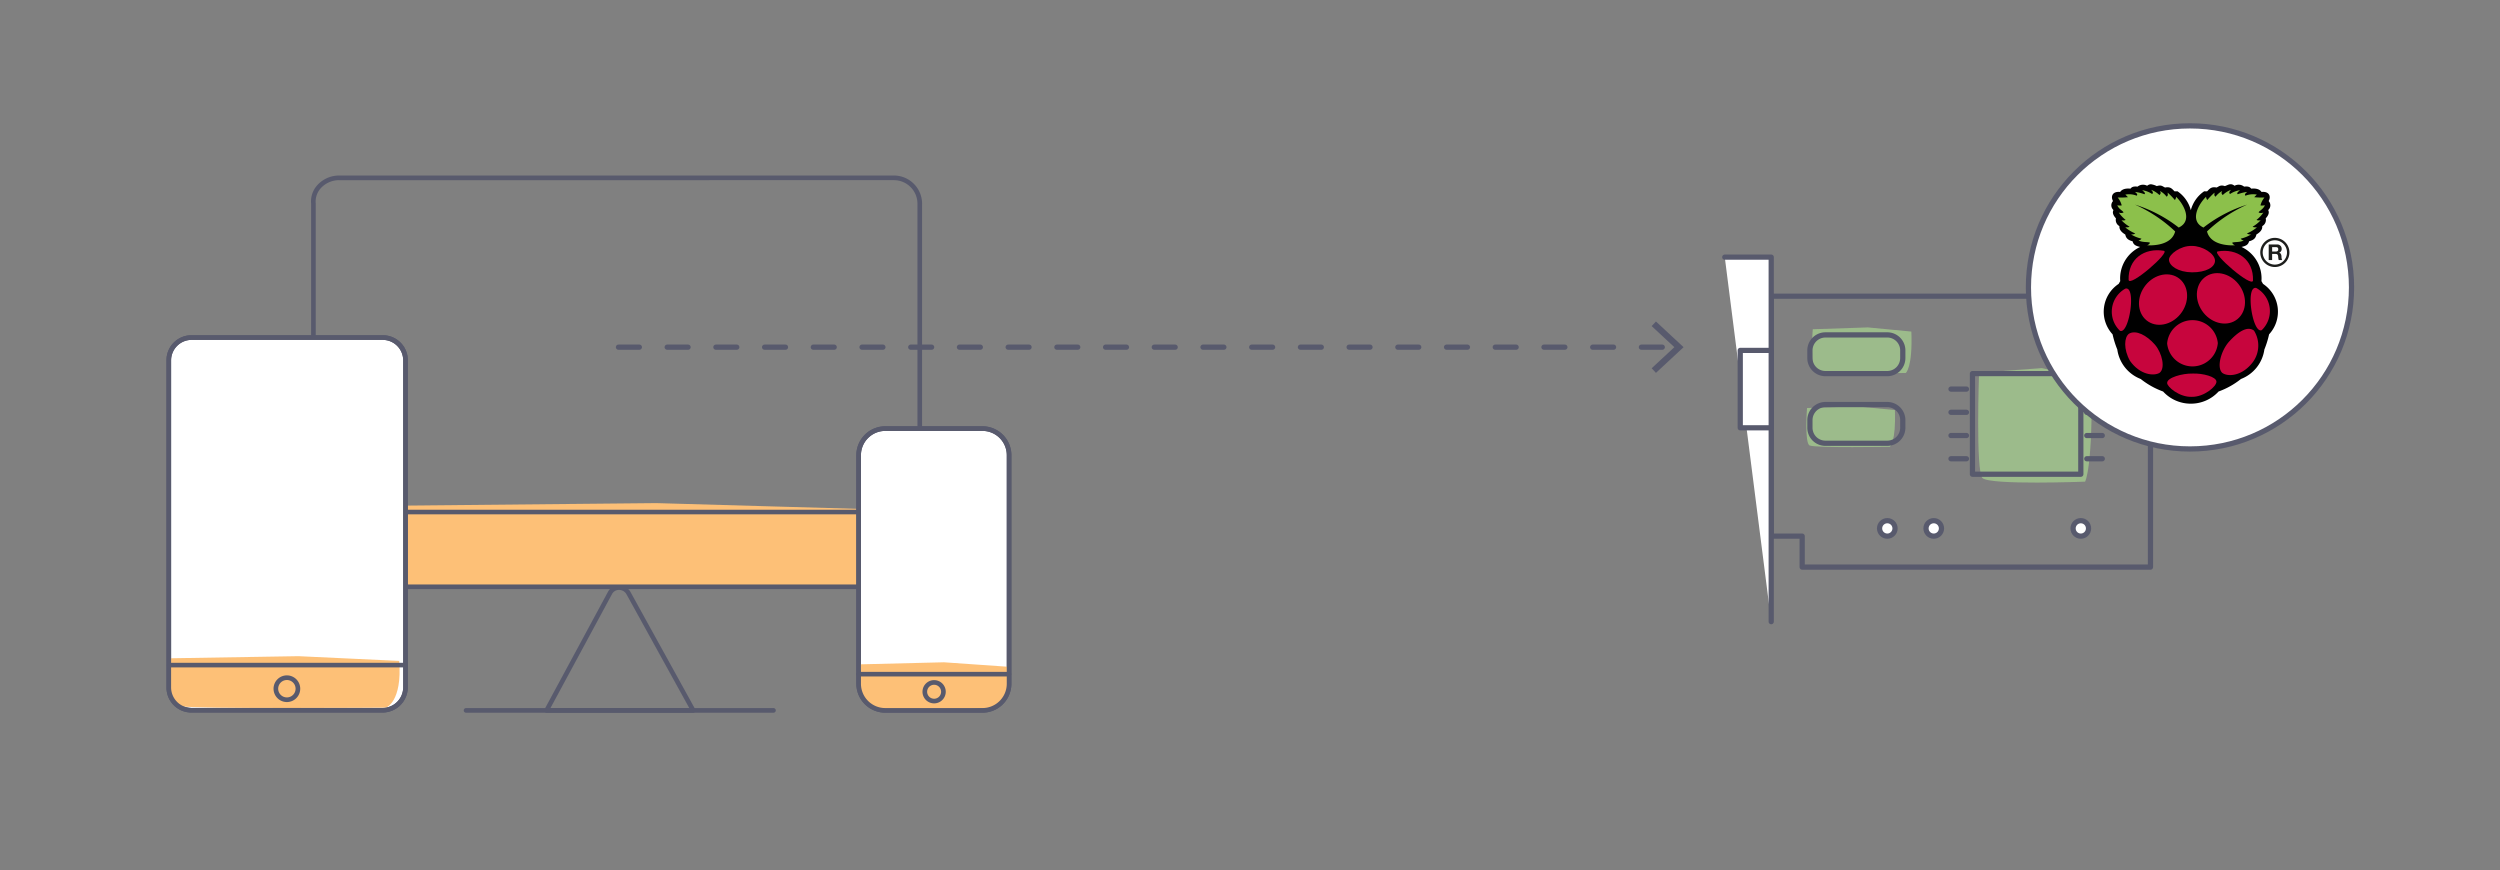 <svg id="Layer_1" data-name="Layer 1" xmlns="http://www.w3.org/2000/svg" viewBox="0 0 382 133"><rect x="0" y="0" width="382" height="133" fill="#808080" stroke="none"/><defs><style>.cls-1,.cls-11{fill:none;}.cls-1,.cls-11,.cls-3,.cls-4{stroke:#585a6d;stroke-width:0.8px;}.cls-1,.cls-11,.cls-3{stroke-linecap:round;stroke-linejoin:round;}.cls-2{fill:#9cbb8b;}.cls-10,.cls-3,.cls-4{fill:#fff;}.cls-4{stroke-miterlimit:10;}.cls-5{fill:#8cc04b;}.cls-6{fill:#c7053d;}.cls-7{fill:#1d1e1c;}.cls-8{fill:#fdc077;}.cls-9{fill:#585a6d;}.cls-11{stroke-dasharray:3.19 4.253;}</style></defs><title>Artboard 1</title><polygon class="cls-1" points="276.555 45.261 270.641 45.261 270.641 81.923 275.372 81.923 275.372 86.654 328.592 86.654 328.592 45.261 276.555 45.261"/><path class="cls-2" d="M319.576,57.832l-7.573-1.582-9.603.695s-.529,15.18.527,16.11c1.257,1.106,15.676.541,15.676.541S319.823,71.544,319.576,57.832Z"/><path class="cls-2" d="M289.538,62.657l-5.919-.563-7.505.247s-.414,5.402.412,5.733c.983.394,12.251.193,12.251.193S289.732,67.537,289.538,62.657Z"/><path class="cls-2" d="M292.056,50.664l-6.643-.635-8.423.279s-.464,6.093.463,6.466c1.103.444,13.751.217,13.751.217S292.274,56.168,292.056,50.664Z"/><polyline class="cls-3" points="263.545 39.292 270.641 39.292 270.641 94.989"/><path class="cls-1" d="M276.555,53.545A2.375,2.375,0,0,1,278.93,51.174h9.441a2.371,2.371,0,0,1,2.375,2.371v1.171a2.375,2.375,0,0,1-2.375,2.371H278.93a2.37,2.37,0,0,1-2.375-2.371Z"/><path class="cls-1" d="M276.555,64.189A2.375,2.375,0,0,1,278.93,61.818h9.441a2.371,2.371,0,0,1,2.375,2.371v1.171a2.375,2.375,0,0,1-2.375,2.371H278.93a2.37,2.37,0,0,1-2.375-2.371Z"/><rect class="cls-1" x="301.391" y="57.087" width="16.557" height="15.375"/><line class="cls-3" x1="300.476" y1="59.453" x2="298.111" y2="59.453"/><line class="cls-3" x1="300.476" y1="63.001" x2="298.111" y2="63.001"/><line class="cls-3" x1="300.476" y1="66.549" x2="298.111" y2="66.549"/><line class="cls-3" x1="300.476" y1="70.097" x2="298.111" y2="70.097"/><line class="cls-3" x1="321.228" y1="59.453" x2="318.863" y2="59.453"/><line class="cls-3" x1="321.228" y1="63.001" x2="318.863" y2="63.001"/><line class="cls-3" x1="321.228" y1="66.549" x2="318.863" y2="66.549"/><line class="cls-3" x1="321.228" y1="70.097" x2="318.863" y2="70.097"/><circle class="cls-3" cx="288.381" cy="80.741" r="1.183"/><circle class="cls-3" cx="295.477" cy="80.741" r="1.183"/><circle class="cls-3" cx="317.948" cy="80.741" r="1.183"/><rect class="cls-3" x="265.911" y="53.539" width="4.731" height="11.827"/><circle class="cls-4" cx="334.628" cy="43.917" r="24.685"/><path d="M328.649,28.154a.96.96,0,0,0-.568.231,1.313,1.313,0,0,0-1.461.135c-.69-.088-.914.094-1.084.306-.151-.003-1.133-.153-1.583.508-1.131-.132-1.489.655-1.084,1.389a.953.953,0,0,0,.07,1.372c-.191.374-.073.78.378,1.271a1.07,1.07,0,0,0,.534,1.186c-.078.719.67,1.138.893,1.287.086.419.265.815,1.119,1.033.141.625.654.733,1.152.864a5.301,5.301,0,0,0-3.044,5.218l-.241.423a5.098,5.098,0,0,0-.929,7.707,14.272,14.272,0,0,0,.722,2.32,5.671,5.671,0,0,0,3.578,4.506,12.12,12.12,0,0,0,3.421,1.913,5.721,5.721,0,0,0,4.206,1.859c.021,0,.043 0.0.064,0a5.72,5.72,0,0,0,4.206-1.859,12.122,12.122,0,0,0,3.421-1.913,5.671,5.671,0,0,0,3.577-4.506,14.276,14.276,0,0,0,.722-2.32,5.099,5.099,0,0,0-.929-7.708l-.241-.423a5.302,5.302,0,0,0-3.044-5.218c.497-.131,1.011-.239,1.152-.864.855-.219,1.033-.614,1.119-1.034.223-.149.972-.567.893-1.287a1.07,1.07,0,0,0,.534-1.186c.45-.491.569-.897.378-1.271a.953.953,0,0,0,.07-1.371c.405-.734.048-1.521-1.084-1.389-.45-.661-1.431-.511-1.583-.508-.17-.212-.394-.394-1.083-.306a1.313,1.313,0,0,0-1.461-.135c-.612-.475-1.016-.094-1.479.05-.74-.238-.91.088-1.274.221-.808-.168-1.053.198-1.44.584l-.45-.009a5.054,5.054,0,0,0-2.038,2.887,5.052,5.052,0,0,0-2.036-2.887l-.45.009c-.388-.386-.633-.752-1.441-.584-.364-.133-.533-.459-1.274-.221a2.845,2.845,0,0,0-.911-.281Z"/><path class="cls-5" d="M326.224,31.264a21.864,21.864,0,0,1,6.14,4.099c-.527,2.081-3.277,2.176-4.282,2.117a.752.752,0,0,0,.439-.381c-.252-.177-1.147-.019-1.771-.364a.588.588,0,0,0,.464-.271,5.13,5.13,0,0,1-1.599-.652.914.914,0,0,0,.654-.136,6.194,6.194,0,0,1-1.531-.932c.273-.007.568-.003.653-.102a5.879,5.879,0,0,1-1.23-.982c.382.045.544.006.636-.059a4.863,4.863,0,0,1-1.049-1.135.783.783,0,0,0,.731-.008c-.124-.276-.657-.439-.963-1.084.299.029.616.064.679,0a3.163,3.163,0,0,0-.61-1.194,11.055,11.055,0,0,0,1.565-.051l-.395-.398a3.166,3.166,0,0,1,1.728.169c.208-.162-.004-.367-.258-.576a6.358,6.358,0,0,1,1.445.356c.232-.206-.15-.412-.335-.618a3.726,3.726,0,0,1,1.513.584c.251-.237.014-.438-.155-.644a3.709,3.709,0,0,1,1.273.805c.114-.151.289-.262.077-.627a3.214,3.214,0,0,1,1.015.872c.272-.17.162-.404.163-.618a10.047,10.047,0,0,1,1.101,1.135.948.948,0,0,0,.189-.5c1.089,1.041,2.627,3.661.396,4.701a21.092,21.092,0,0,0-6.682-3.506Z"/><path class="cls-5" d="M343.371,31.264a21.867,21.867,0,0,0-6.139,4.099c.527,2.081,3.277,2.176,4.282,2.117a.751.751,0,0,1-.438-.381c.252-.177,1.147-.019,1.771-.364a.588.588,0,0,1-.464-.271,5.13,5.13,0,0,0,1.599-.652.914.914,0,0,1-.654-.136,6.196,6.196,0,0,0,1.531-.932c-.273-.007-.568-.003-.654-.102a5.873,5.873,0,0,0,1.23-.982c-.382.045-.544.006-.636-.059a4.864,4.864,0,0,0,1.049-1.135.783.783,0,0,1-.731-.008c.124-.276.657-.439.963-1.084-.299.029-.616.064-.679,0a3.166,3.166,0,0,1,.61-1.194,11.052,11.052,0,0,1-1.565-.051l.396-.398a3.167,3.167,0,0,0-1.728.169c-.208-.162.004-.367.258-.576a6.355,6.355,0,0,0-1.445.356c-.232-.206.151-.412.335-.618a3.728,3.728,0,0,0-1.513.584c-.251-.237-.014-.438.155-.644a3.708,3.708,0,0,0-1.273.805c-.114-.151-.289-.262-.077-.627a3.213,3.213,0,0,0-1.015.872c-.272-.17-.162-.403-.163-.618a10.021,10.021,0,0,0-1.101,1.135.948.948,0,0,1-.189-.5c-1.089,1.041-2.628,3.661-.396,4.701a21.067,21.067,0,0,1,6.681-3.506Z"/><path class="cls-6" d="M338.882,52.453a3.889,3.889,0,0,1-7.742.037c0-.012,0-.025,0-.037a3.889,3.889,0,0,1,7.742-.037C338.882,52.429,338.882,52.441,338.882,52.453Z"/><path class="cls-6" d="M332.771,42.41c1.604,1.035,1.893,3.381.646,5.24s-3.559,2.527-5.162,1.492h0c-1.604-1.035-1.893-3.381-.646-5.24s3.559-2.527,5.162-1.492Z"/><path class="cls-6" d="M337.101,42.222c-1.604,1.035-1.893,3.381-.646,5.24s3.559,2.527,5.163,1.492h0c1.604-1.035,1.893-3.381.646-5.24s-3.559-2.527-5.163-1.492Z"/><path class="cls-6" d="M324.755,44.102c1.732-.457.585,7.057-.824,6.44A4.029,4.029,0,0,1,324.755,44.102Z"/><path class="cls-6" d="M344.767,44.008c-1.732-.457-.585,7.057.824,6.44a4.03,4.03,0,0,0-.824-6.44Z"/><path class="cls-6" d="M338.884,38.413c2.988-.497,5.475,1.252,5.375,4.444C344.16,44.08,337.782,38.595,338.884,38.413Z"/><path class="cls-6" d="M330.627,38.319c-2.989-.497-5.475,1.252-5.375,4.444C325.35,43.987,331.728,38.501,330.627,38.319Z"/><path class="cls-6" d="M334.919,37.575c-1.784-.046-3.495,1.304-3.5,2.087-.005.951,1.41,1.925,3.512,1.95,2.146.015,3.515-.78,3.522-1.761.008-1.112-1.952-2.292-3.535-2.275Z"/><path class="cls-6" d="M335.028,57.08c1.555-.067,3.642.493,3.646,1.236.026.722-1.892,2.352-3.749,2.321-1.923.082-3.808-1.551-3.783-2.117-.029-.83,2.341-1.478,3.887-1.44Z"/><path class="cls-6" d="M329.284,52.675c1.107,1.314,1.612,3.622.688,4.302-.874.52-2.997.306-4.506-1.829-1.017-1.791-.886-3.614-.172-4.15,1.068-.641,2.719.225,3.99,1.677Z"/><path class="cls-6" d="M340.551,52.259c-1.198,1.382-1.865,3.903-.991,4.715.835.631,3.079.542,4.735-1.722a4.284,4.284,0,0,0,.113-4.735c-1.021-.778-2.486.218-3.857,1.742Z"/><path class="cls-7" d="M347.597,36.345a2.228,2.228,0,1,0,2.228,2.228A2.228,2.228,0,0,0,347.597,36.345Zm0,4.085a1.856,1.856,0,1,1,1.856-1.856A1.856,1.856,0,0,1,347.597,40.43Z"/><path class="cls-7" d="M346.659,37.354h1.284a.654.654,0,0,1,.697.656.587.587,0,0,1-.377.598v.006c.257.067.33.316.347.557a1.3,1.3,0,0,0,.1.564h-.524a2.607,2.607,0,0,1-.084-.571c-.036-.25-.133-.36-.397-.36h-.524v.931h-.524Zm.524,1.077h.574c.234,0,.36-.101.36-.341,0-.229-.127-.33-.36-.33h-.574Z"/><path class="cls-8" d="M140.607,78.025,100.282,76.876l-51.102.503S46.397,88.655,51.964,89.373c6.709.79,83.433.431,83.433.431S141.963,88.224,140.607,78.025Z"/><path class="cls-9" d="M118.204,108.904H71.233a.355.355,0,1,1,0-.709h46.971a.355.355,0,0,1,0,.709Z"/><path class="cls-9" d="M105.923,108.904H83.515a.354.354,0,0,1-.311-.522l9.695-17.955a1.877,1.877,0,0,1,1.637-.995,2.036,2.036,0,0,1,1.782.981l9.916,17.966a.355.355,0,0,1-.31.526Zm-21.814-.709h21.214L95.703,90.765a1.293,1.293,0,0,0-1.116-.625h-.035A1.176,1.176,0,0,0,93.523,90.762Z"/><path class="cls-9" d="M140.54,78.595H47.892a.355.355,0,1,1,0-.709h92.648a.355.355,0,1,1,0,.709Z"/><path class="cls-9" d="M136.591,90.015H51.842a4.487,4.487,0,0,1-3.328-1.438,3.735,3.735,0,0,1-.975-2.901L47.537,31.126a3.716,3.716,0,0,1,.977-2.868,4.485,4.485,0,0,1,3.328-1.438h84.749a4.31,4.31,0,0,1,4.304,4.306v54.584A4.361,4.361,0,0,1,136.591,90.015ZM51.842,27.53a3.781,3.781,0,0,0-2.803,1.204,3.037,3.037,0,0,0-.794,2.358l.002,54.619a3.062,3.062,0,0,0,.791,2.391A3.782,3.782,0,0,0,51.842,89.305h84.749a3.643,3.643,0,0,0,3.595-3.595v-54.584a3.6,3.6,0,0,0-3.595-3.597Z"/><path class="cls-10" d="M154.188,104.476a4.067,4.067,0,0,1-4.067,4.067H135.267a4.067,4.067,0,0,1-4.067-4.067V69.557a4.067,4.067,0,0,1,4.067-4.067H150.121a4.067,4.067,0,0,1,4.067,4.067Z"/><path class="cls-9" d="M150.121,108.899H135.267a4.428,4.428,0,0,1-4.422-4.422V69.556a4.428,4.428,0,0,1,4.422-4.422h14.854a4.428,4.428,0,0,1,4.422,4.422v34.921A4.428,4.428,0,0,1,150.121,108.899ZM135.267,65.844a3.717,3.717,0,0,0-3.713,3.713v34.921a3.717,3.717,0,0,0,3.713,3.713h14.854a3.717,3.717,0,0,0,3.713-3.713V69.556a3.717,3.717,0,0,0-3.713-3.713Z"/><path class="cls-8" d="M154.425,101.908l-10.191-.711-12.877.316s-.711,4.187,1.252,6.04c1.049,1.817,19.291.58,19.291.58S154.741,107.675,154.425,101.908Z"/><path class="cls-9" d="M142.734,107.477a1.777,1.777,0,1,1,1.777-1.777A1.779,1.779,0,0,1,142.734,107.477Zm0-2.844a1.067,1.067,0,1,0,1.067,1.067A1.069,1.069,0,0,0,142.734,104.633Z"/><path class="cls-9" d="M154.188,103.368H131.2a.355.355,0,0,1,0-.709h22.988a.355.355,0,0,1,0,.709Z"/><path class="cls-9" d="M150.121,108.899H135.267a4.428,4.428,0,0,1-4.422-4.422V69.556a4.428,4.428,0,0,1,4.422-4.422h14.854a4.428,4.428,0,0,1,4.422,4.422v34.921A4.428,4.428,0,0,1,150.121,108.899ZM135.267,65.844a3.717,3.717,0,0,0-3.713,3.713v34.921a3.717,3.717,0,0,0,3.713,3.713h14.854a3.717,3.717,0,0,0,3.713-3.713V69.556a3.717,3.717,0,0,0-3.713-3.713Z"/><path class="cls-10" d="M58.513,108.524H29.239a3.474,3.474,0,0,1-3.449-3.449V55.029a3.474,3.474,0,0,1,3.449-3.449H58.513a3.474,3.474,0,0,1,3.449,3.449v50.046A3.528,3.528,0,0,1,58.513,108.524Z"/><path class="cls-9" d="M58.513,108.878H29.239a3.807,3.807,0,0,1-3.803-3.802V55.029a3.809,3.809,0,0,1,3.803-3.804H58.513a3.809,3.809,0,0,1,3.803,3.804v50.046A3.872,3.872,0,0,1,58.513,108.878ZM29.239,51.935a3.136,3.136,0,0,0-3.094,3.095v50.046a3.135,3.135,0,0,0,3.094,3.093H58.513a3.162,3.162,0,0,0,3.095-3.107l-.001-50.032a3.136,3.136,0,0,0-3.094-3.095Z"/><path class="cls-8" d="M60.999,100.985l-15.399-.722-19.489.321s-1.043,6.897,1.043,7.298c2.566.481,31.84.241,31.84.241S61.481,107.241,60.999,100.985Z"/><path class="cls-9" d="M43.836,107.275a2.039,2.039,0,1,1,2.039-2.038A2.042,2.042,0,0,1,43.836,107.275Zm0-3.368a1.329,1.329,0,1,0,1.329,1.33A1.331,1.331,0,0,0,43.836,103.906Z"/><path class="cls-9" d="M61.641,101.981H25.871a.355.355,0,1,1,0-.709H61.641a.355.355,0,1,1,0,.709Z"/><path class="cls-9" d="M58.513,108.878H29.239a3.807,3.807,0,0,1-3.803-3.802V55.029a3.809,3.809,0,0,1,3.803-3.804H58.513a3.809,3.809,0,0,1,3.803,3.804v50.046A3.872,3.872,0,0,1,58.513,108.878ZM29.239,51.935a3.136,3.136,0,0,0-3.094,3.095v50.046a3.135,3.135,0,0,0,3.094,3.093H58.513a3.162,3.162,0,0,0,3.095-3.107l-.001-50.032a3.136,3.136,0,0,0-3.094-3.095Z"/><line class="cls-11" x1="94.503" y1="53.048" x2="256.21" y2="53.048"/><polygon class="cls-9" points="253.029 56.975 252.374 56.271 255.841 53.049 252.374 49.826 253.029 49.123 257.251 53.049 253.029 56.975"/></svg>